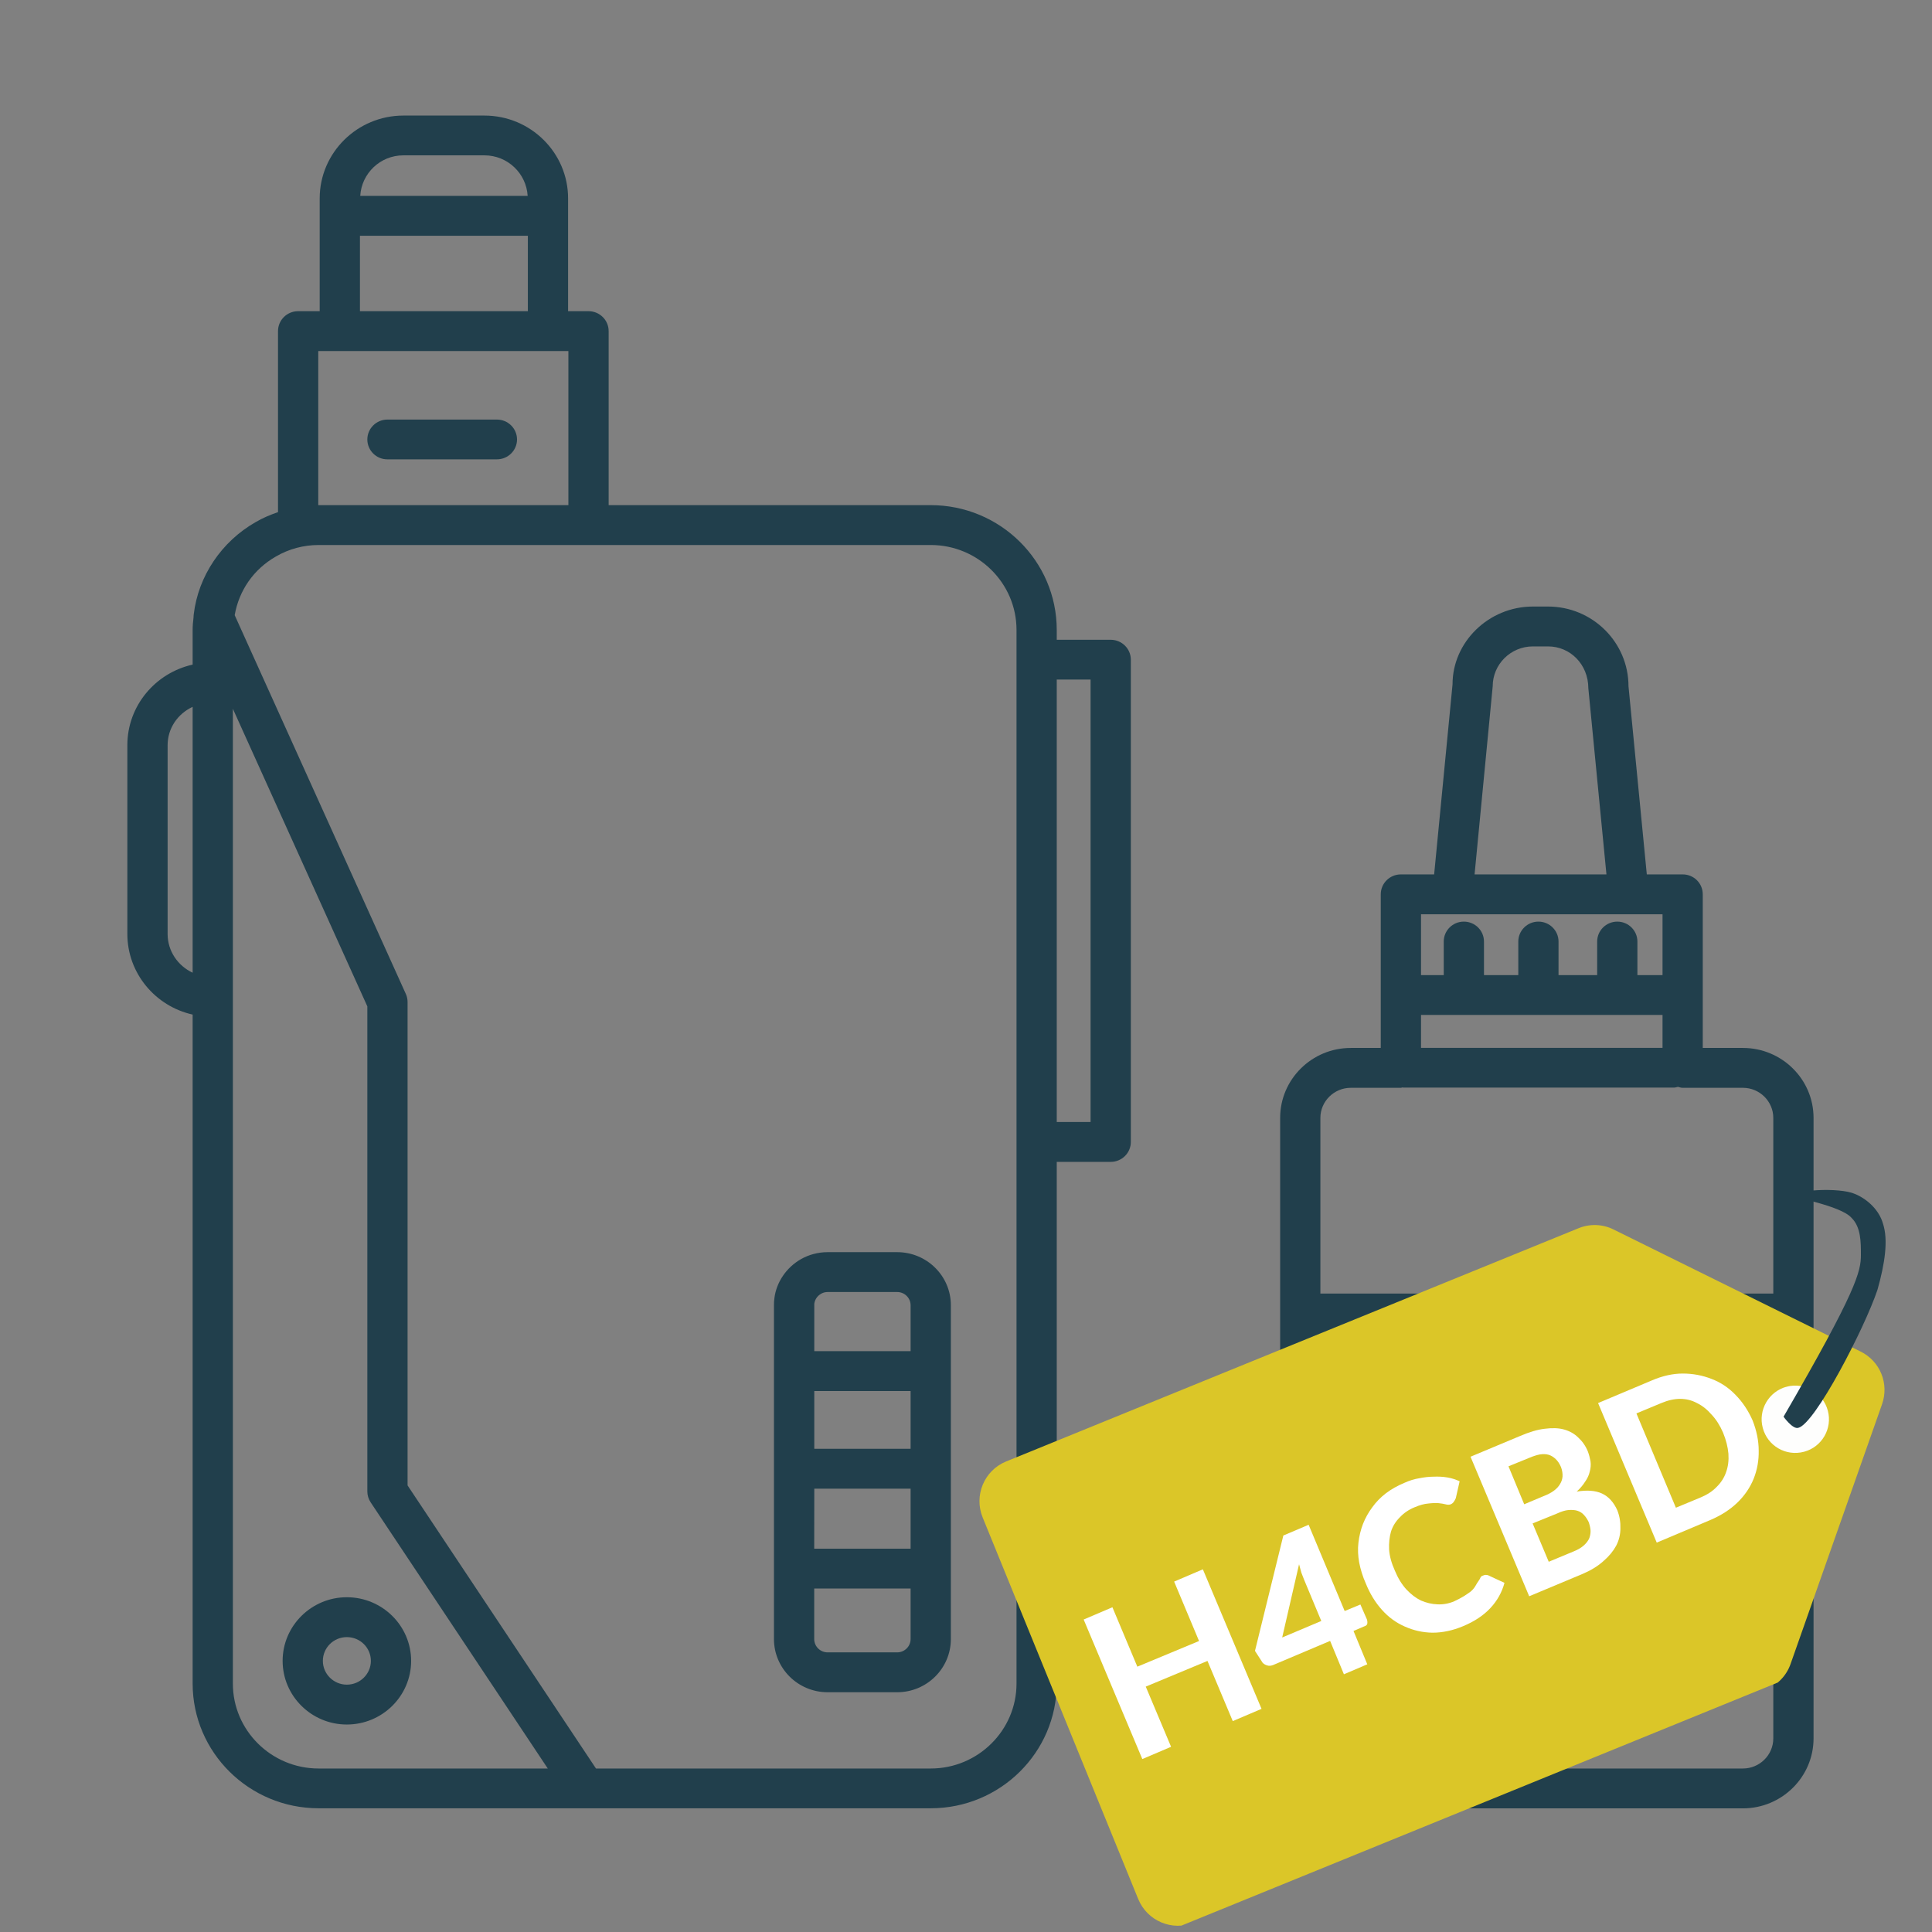 <?xml version="1.0" encoding="UTF-8"?>
<svg xmlns="http://www.w3.org/2000/svg" xmlns:xlink="http://www.w3.org/1999/xlink" width="105" zoomAndPan="magnify" viewBox="0 0 78.75 78.75" height="105" preserveAspectRatio="xMidYMid meet" version="1.0">
  <rect x="0" y="0" width="78.75" height="78.75" fill="#808080" stroke="none"/>
  <defs>
    <g></g>
    <clipPath id="b5d8503191">
      <path d="M 5.055 4.711 L 74 4.711 L 74 73.711 L 5.055 73.711 Z M 5.055 4.711 " clip-rule="nonzero"></path>
    </clipPath>
    <clipPath id="53ea8fef7e">
      <path d="M 39 49 L 77 49 L 77 78.5 L 39 78.5 Z M 39 49 " clip-rule="nonzero"></path>
    </clipPath>
    <clipPath id="5046b27746">
      <path d="M 73.18 46.422 L 80.82 65.176 L 46.789 79.047 L 39.145 60.293 Z M 73.18 46.422 " clip-rule="nonzero"></path>
    </clipPath>
    <clipPath id="89689ffabb">
      <path d="M 73.18 46.422 L 80.82 65.176 L 46.789 79.047 L 39.145 60.293 Z M 73.18 46.422 " clip-rule="nonzero"></path>
    </clipPath>
    <clipPath id="9c860ec9e0">
      <path d="M 71 56 L 75 56 L 75 60 L 71 60 Z M 71 56 " clip-rule="nonzero"></path>
    </clipPath>
    <clipPath id="cbdefc37e7">
      <path d="M 71.5 56.879 L 74.152 56.172 L 74.855 58.824 L 72.203 59.531 Z M 71.5 56.879 " clip-rule="nonzero"></path>
    </clipPath>
    <clipPath id="9a4bc60197">
      <path d="M 72.824 56.523 C 72.094 56.719 71.656 57.473 71.852 58.203 C 72.047 58.938 72.797 59.371 73.531 59.176 C 74.262 58.984 74.699 58.23 74.504 57.5 C 74.309 56.766 73.559 56.332 72.824 56.523 " clip-rule="nonzero"></path>
    </clipPath>
    <clipPath id="1ee8ba4a87">
      <path d="M 72.699 48 L 77 48 L 77 58.422 L 72.699 58.422 Z M 72.699 48 " clip-rule="nonzero"></path>
    </clipPath>
    <clipPath id="b057a6e1c7">
      <path d="M 72.699 57.746 C 75.699 52.574 75.852 51.824 75.852 51.148 C 75.852 50.621 75.852 50.023 75.477 49.648 C 75.027 49.121 73 48.824 73 48.672 C 73 48.598 73.824 48.523 73.902 48.672 C 73.977 48.824 73.75 49.348 73.602 49.348 C 73.449 49.348 72.926 48.898 73 48.746 C 73.074 48.523 74.949 48.371 75.625 48.672 C 76.152 48.898 76.602 49.348 76.75 49.871 C 76.977 50.547 76.824 51.523 76.527 52.574 C 76 54.148 73.977 58.047 73.301 58.199 C 73.074 58.273 72.699 57.746 72.699 57.746 " clip-rule="nonzero"></path>
    </clipPath>
  </defs>
  <g clip-path="url(#b5d8503191)">
    <path fill="#213f4c" d="M 36.57 51.039 L 33.734 51.039 C 33.348 51.039 32.965 51.141 32.641 51.328 C 32.047 51.668 31.645 52.273 31.566 52.91 C 31.551 53.004 31.547 53.105 31.547 53.203 L 31.547 66.809 C 31.547 68.004 32.527 68.977 33.734 68.977 L 36.57 68.977 C 37.777 68.977 38.758 68.004 38.758 66.809 L 38.758 53.203 C 38.758 52.008 37.777 51.039 36.57 51.039 Z M 37.117 59.055 L 33.191 59.055 L 33.191 56.699 L 37.117 56.699 Z M 33.191 60.68 L 37.117 60.68 L 37.117 63.125 L 33.188 63.125 Z M 33.469 52.734 C 33.547 52.688 33.641 52.664 33.734 52.664 L 36.57 52.664 C 36.871 52.664 37.117 52.906 37.117 53.203 L 37.117 55.074 L 33.191 55.074 L 33.191 53.141 C 33.215 52.969 33.312 52.824 33.469 52.734 Z M 36.57 67.352 L 33.734 67.352 C 33.434 67.352 33.188 67.109 33.188 66.809 L 33.188 64.75 L 37.117 64.75 L 37.117 66.809 C 37.117 67.109 36.871 67.352 36.57 67.352 Z M 45.273 26.078 L 43.074 26.078 L 43.074 25.676 C 43.074 22.871 40.77 20.59 37.938 20.59 L 24.809 20.59 L 24.809 13.496 C 24.809 13.047 24.441 12.684 23.988 12.684 L 23.156 12.684 L 23.156 8.086 C 23.156 6.227 21.629 4.711 19.746 4.711 L 16.441 4.711 C 14.562 4.711 13.031 6.227 13.031 8.086 L 13.031 12.684 L 12.152 12.684 C 11.699 12.684 11.332 13.047 11.332 13.496 L 11.332 20.875 C 11.016 20.984 10.707 21.113 10.422 21.281 C 9.027 22.074 8.082 23.488 7.898 25.035 C 7.891 25.082 7.891 25.133 7.887 25.18 C 7.867 25.344 7.852 25.512 7.852 25.676 L 7.852 27.09 C 6.332 27.43 5.191 28.77 5.191 30.375 L 5.191 38.066 C 5.191 39.672 6.332 41.016 7.852 41.355 L 7.852 68.621 C 7.852 71.43 10.156 73.707 12.988 73.707 L 37.938 73.707 C 40.77 73.707 43.074 71.43 43.074 68.621 L 43.074 47.359 L 45.273 47.359 C 45.727 47.359 46.094 46.996 46.094 46.547 L 46.094 26.891 C 46.094 26.441 45.727 26.078 45.273 26.078 Z M 16.441 6.332 L 19.746 6.332 C 20.688 6.332 21.453 7.066 21.508 7.984 L 14.684 7.984 C 14.738 7.066 15.5 6.332 16.441 6.332 Z M 14.672 9.609 L 21.516 9.609 L 21.516 12.684 L 14.672 12.684 Z M 12.973 14.309 L 23.168 14.309 L 23.168 20.59 L 12.988 20.59 C 12.98 20.59 12.977 20.59 12.973 20.59 Z M 6.832 38.07 L 6.832 30.379 C 6.832 29.688 7.238 29.098 7.852 28.812 L 7.852 39.648 C 7.25 39.367 6.832 38.766 6.832 38.07 Z M 9.492 68.625 L 9.492 28.891 L 14.973 41.02 L 14.973 60.789 C 14.973 60.949 15.02 61.105 15.109 61.238 L 22.328 72.086 L 12.988 72.086 C 11.059 72.086 9.492 70.531 9.492 68.625 Z M 41.434 68.625 C 41.434 70.531 39.863 72.086 37.938 72.086 L 24.293 72.086 L 16.613 60.547 L 16.613 40.848 C 16.613 40.73 16.59 40.617 16.543 40.516 L 9.566 25.074 C 9.742 24.07 10.336 23.203 11.246 22.684 C 11.773 22.375 12.375 22.215 12.988 22.215 L 37.938 22.215 C 39.863 22.215 41.434 23.766 41.434 25.676 Z M 44.453 45.734 L 43.074 45.734 L 43.074 27.699 L 44.453 27.699 Z M 14.973 17.914 C 14.973 17.465 15.34 17.102 15.793 17.102 L 20.254 17.102 C 20.707 17.102 21.074 17.465 21.074 17.914 C 21.074 18.359 20.707 18.723 20.254 18.723 L 15.793 18.723 C 15.34 18.727 14.973 18.359 14.973 17.914 Z M 14.137 65.105 C 12.695 65.105 11.52 66.27 11.52 67.699 C 11.52 69.129 12.695 70.293 14.137 70.293 C 15.582 70.293 16.758 69.129 16.758 67.699 C 16.758 66.27 15.582 65.105 14.137 65.105 Z M 14.137 68.668 C 13.598 68.668 13.16 68.23 13.16 67.699 C 13.16 67.164 13.598 66.73 14.137 66.73 C 14.68 66.73 15.117 67.164 15.117 67.699 C 15.117 68.23 14.68 68.668 14.137 68.668 Z M 71.043 42.715 L 69.406 42.715 L 69.406 36.453 C 69.406 36.004 69.043 35.641 68.586 35.641 L 67.125 35.641 L 66.379 27.973 C 66.379 26.18 64.91 24.723 63.098 24.723 L 62.484 24.723 C 60.672 24.723 59.203 26.18 59.207 27.895 L 58.457 35.641 L 57.102 35.641 C 56.648 35.641 56.281 36.004 56.281 36.453 L 56.281 42.715 L 55.059 42.715 C 53.473 42.715 52.18 43.992 52.18 45.566 L 52.18 70.859 C 52.18 72.43 53.469 73.711 55.059 73.711 L 71.039 73.711 C 72.629 73.711 73.922 72.43 73.922 70.859 L 73.922 45.566 C 73.922 43.992 72.629 42.715 71.043 42.715 Z M 57.922 41.371 L 67.766 41.371 L 67.766 42.711 L 57.922 42.711 Z M 60.844 27.973 C 60.844 27.078 61.578 26.348 62.484 26.348 L 63.098 26.348 C 64.004 26.348 64.738 27.078 64.742 28.051 L 65.48 35.641 L 60.105 35.641 Z M 67.766 37.266 L 67.766 39.746 L 66.742 39.746 L 66.742 38.379 C 66.742 37.93 66.375 37.566 65.922 37.566 C 65.469 37.566 65.102 37.93 65.102 38.379 L 65.102 39.746 L 63.527 39.746 L 63.527 38.379 C 63.527 37.93 63.16 37.566 62.707 37.566 C 62.254 37.566 61.887 37.93 61.887 38.379 L 61.887 39.746 L 60.488 39.746 L 60.488 38.379 C 60.488 37.93 60.121 37.566 59.668 37.566 C 59.211 37.566 58.848 37.93 58.848 38.379 L 58.848 39.746 L 57.922 39.746 L 57.922 37.266 Z M 55.059 44.34 L 57.102 44.34 C 57.125 44.34 57.145 44.328 57.168 44.324 C 57.18 44.328 57.191 44.332 57.207 44.332 L 68.23 44.332 C 68.289 44.332 68.34 44.312 68.395 44.301 C 68.457 44.316 68.52 44.34 68.586 44.34 L 71.043 44.34 C 71.723 44.34 72.281 44.891 72.281 45.566 L 72.281 52.727 L 53.82 52.727 L 53.82 45.566 C 53.82 44.891 54.379 44.34 55.059 44.34 Z M 71.938 54.352 L 71.938 63.082 L 53.887 63.082 L 53.887 54.352 Z M 71.043 72.086 L 55.059 72.086 C 54.379 72.086 53.82 71.535 53.82 70.859 L 53.82 64.707 L 72.281 64.707 L 72.281 70.859 C 72.281 71.535 71.723 72.086 71.043 72.086 Z M 71.043 72.086 " fill-opacity="1" fill-rule="nonzero"></path>
  </g>
  <g clip-path="url(#53ea8fef7e)">
    <g clip-path="url(#5046b27746)">
      <g clip-path="url(#89689ffabb)">
        <path fill="#dbc628" d="M 46.391 77.398 C 46.758 78.301 47.777 78.73 48.672 78.367 L 71.996 68.863 C 72.461 68.672 72.82 68.297 72.984 67.828 L 76.711 57.246 C 77.012 56.402 76.637 55.48 75.832 55.086 L 65.766 50.113 C 65.32 49.891 64.801 49.875 64.336 50.066 L 41.012 59.57 C 40.117 59.934 39.688 60.957 40.055 61.855 Z M 46.391 77.398 " fill-opacity="1" fill-rule="nonzero"></path>
      </g>
    </g>
  </g>
  <g clip-path="url(#9c860ec9e0)">
    <g clip-path="url(#cbdefc37e7)">
      <g clip-path="url(#9a4bc60197)">
        <path fill="#fefefd" d="M 71.5 56.879 L 74.152 56.172 L 74.855 58.824 L 72.203 59.531 Z M 71.5 56.879 " fill-opacity="1" fill-rule="nonzero"></path>
      </g>
    </g>
  </g>
  <g fill="#ffffff" fill-opacity="1">
    <g transform="translate(45.968, 71.951)">
      <g>
        <path d="M 3.062 -7.984 L 5.453 -2.297 L 4.281 -1.797 L 3.25 -4.25 L 0.734 -3.203 L 1.766 -0.75 L 0.594 -0.25 L -1.797 -5.938 L -0.625 -6.438 L 0.391 -4.016 L 2.906 -5.062 L 1.891 -7.484 Z M 3.062 -7.984 "></path>
      </g>
    </g>
  </g>
  <g fill="#ffffff" fill-opacity="1">
    <g transform="translate(52.029, 69.401)">
      <g>
        <path d="M 1.828 -3.328 L 1.125 -5.016 C 1.094 -5.098 1.055 -5.191 1.016 -5.297 C 0.984 -5.41 0.953 -5.523 0.922 -5.641 L 0.234 -2.656 Z M 3.422 -4 L 3.688 -3.391 C 3.707 -3.328 3.711 -3.27 3.703 -3.219 C 3.691 -3.164 3.648 -3.129 3.578 -3.109 L 3.141 -2.922 L 3.703 -1.562 L 2.75 -1.156 L 2.188 -2.516 L -0.141 -1.531 C -0.223 -1.5 -0.301 -1.492 -0.375 -1.516 C -0.445 -1.535 -0.508 -1.57 -0.562 -1.625 L -0.875 -2.109 L 0.281 -6.812 L 1.312 -7.25 L 2.781 -3.734 Z M 3.422 -4 "></path>
      </g>
    </g>
  </g>
  <g fill="#ffffff" fill-opacity="1">
    <g transform="translate(56.574, 67.488)">
      <g>
        <path d="M 3.875 -3.266 C 3.938 -3.297 4.004 -3.301 4.078 -3.281 L 4.75 -2.969 C 4.645 -2.582 4.453 -2.238 4.172 -1.938 C 3.898 -1.645 3.531 -1.398 3.062 -1.203 C 2.633 -1.023 2.219 -0.938 1.812 -0.938 C 1.414 -0.945 1.039 -1.031 0.688 -1.188 C 0.332 -1.344 0.02 -1.57 -0.25 -1.875 C -0.52 -2.176 -0.738 -2.535 -0.906 -2.953 C -1.031 -3.234 -1.117 -3.516 -1.172 -3.797 C -1.223 -4.078 -1.234 -4.348 -1.203 -4.609 C -1.172 -4.879 -1.109 -5.133 -1.016 -5.375 C -0.922 -5.613 -0.797 -5.836 -0.641 -6.047 C -0.484 -6.266 -0.297 -6.457 -0.078 -6.625 C 0.141 -6.789 0.391 -6.93 0.672 -7.047 C 0.879 -7.141 1.082 -7.203 1.281 -7.234 C 1.477 -7.273 1.672 -7.297 1.859 -7.297 C 2.055 -7.305 2.242 -7.297 2.422 -7.266 C 2.609 -7.234 2.773 -7.18 2.922 -7.109 L 2.766 -6.422 C 2.742 -6.367 2.719 -6.32 2.688 -6.281 C 2.664 -6.238 2.625 -6.203 2.562 -6.172 C 2.5 -6.148 2.426 -6.148 2.344 -6.172 C 2.27 -6.191 2.176 -6.207 2.062 -6.219 C 1.945 -6.227 1.805 -6.223 1.641 -6.203 C 1.484 -6.191 1.297 -6.141 1.078 -6.047 C 0.848 -5.953 0.648 -5.816 0.484 -5.641 C 0.316 -5.473 0.195 -5.281 0.125 -5.062 C 0.062 -4.844 0.035 -4.598 0.047 -4.328 C 0.066 -4.055 0.145 -3.77 0.281 -3.469 C 0.406 -3.164 0.562 -2.91 0.75 -2.703 C 0.938 -2.504 1.133 -2.352 1.344 -2.25 C 1.562 -2.156 1.785 -2.102 2.016 -2.094 C 2.254 -2.082 2.484 -2.125 2.703 -2.219 C 2.836 -2.281 2.957 -2.344 3.062 -2.406 C 3.164 -2.469 3.258 -2.531 3.344 -2.594 C 3.426 -2.656 3.492 -2.727 3.547 -2.812 C 3.598 -2.906 3.66 -3.004 3.734 -3.109 C 3.754 -3.148 3.77 -3.18 3.781 -3.203 C 3.801 -3.234 3.832 -3.254 3.875 -3.266 Z M 3.875 -3.266 "></path>
      </g>
    </g>
  </g>
  <g fill="#ffffff" fill-opacity="1">
    <g transform="translate(61.737, 65.315)">
      <g>
        <path d="M 2.406 -2.078 C 2.582 -2.148 2.723 -2.234 2.828 -2.328 C 2.93 -2.422 3.004 -2.52 3.047 -2.625 C 3.086 -2.738 3.102 -2.848 3.094 -2.953 C 3.082 -3.066 3.055 -3.176 3.016 -3.281 C 2.961 -3.395 2.898 -3.488 2.828 -3.562 C 2.754 -3.645 2.664 -3.703 2.562 -3.734 C 2.469 -3.766 2.348 -3.773 2.203 -3.766 C 2.066 -3.754 1.91 -3.707 1.734 -3.625 L 0.734 -3.219 L 1.391 -1.656 Z M -0.25 -5.547 L 0.391 -4 L 1.172 -4.328 C 1.336 -4.391 1.477 -4.461 1.594 -4.547 C 1.707 -4.629 1.789 -4.719 1.844 -4.812 C 1.906 -4.906 1.941 -5.008 1.953 -5.125 C 1.961 -5.25 1.941 -5.379 1.891 -5.516 C 1.828 -5.66 1.754 -5.77 1.672 -5.844 C 1.586 -5.926 1.492 -5.984 1.391 -6.016 C 1.285 -6.047 1.164 -6.051 1.031 -6.031 C 0.906 -6.008 0.758 -5.961 0.594 -5.891 Z M 0.219 -6.781 C 0.602 -6.945 0.941 -7.047 1.234 -7.078 C 1.535 -7.117 1.797 -7.109 2.016 -7.047 C 2.242 -6.984 2.438 -6.875 2.594 -6.719 C 2.758 -6.57 2.891 -6.383 2.984 -6.156 C 3.035 -6.02 3.07 -5.883 3.094 -5.75 C 3.113 -5.613 3.102 -5.473 3.062 -5.328 C 3.031 -5.191 2.969 -5.055 2.875 -4.922 C 2.789 -4.785 2.676 -4.648 2.531 -4.516 C 2.945 -4.586 3.289 -4.562 3.562 -4.438 C 3.832 -4.312 4.039 -4.082 4.188 -3.75 C 4.281 -3.508 4.32 -3.266 4.312 -3.016 C 4.312 -2.766 4.254 -2.531 4.141 -2.312 C 4.023 -2.094 3.852 -1.883 3.625 -1.688 C 3.406 -1.488 3.129 -1.316 2.797 -1.172 L 0.594 -0.25 L -1.797 -5.938 Z M 0.219 -6.781 "></path>
      </g>
    </g>
  </g>
  <g fill="#ffffff" fill-opacity="1">
    <g transform="translate(66.936, 63.128)">
      <g>
        <path d="M 4.5 -5.234 C 4.664 -4.816 4.75 -4.406 4.75 -4 C 4.758 -3.602 4.691 -3.223 4.547 -2.859 C 4.398 -2.492 4.176 -2.164 3.875 -1.875 C 3.582 -1.594 3.219 -1.359 2.781 -1.172 L 0.594 -0.25 L -1.797 -5.938 L 0.391 -6.859 C 0.828 -7.047 1.25 -7.141 1.656 -7.141 C 2.07 -7.141 2.461 -7.066 2.828 -6.922 C 3.191 -6.785 3.516 -6.57 3.797 -6.281 C 4.086 -5.988 4.32 -5.641 4.5 -5.234 Z M 3.297 -4.734 C 3.172 -5.023 3.016 -5.27 2.828 -5.469 C 2.648 -5.676 2.453 -5.832 2.234 -5.938 C 2.023 -6.051 1.797 -6.109 1.547 -6.109 C 1.305 -6.109 1.051 -6.051 0.781 -5.938 L -0.234 -5.516 L 1.375 -1.672 L 2.391 -2.094 C 2.66 -2.207 2.879 -2.352 3.047 -2.531 C 3.223 -2.707 3.348 -2.906 3.422 -3.125 C 3.504 -3.352 3.535 -3.602 3.516 -3.875 C 3.492 -4.145 3.422 -4.43 3.297 -4.734 Z M 3.297 -4.734 "></path>
      </g>
    </g>
  </g>
  <g clip-path="url(#1ee8ba4a87)">
    <g clip-path="url(#b057a6e1c7)">
      <path fill="#213f4c" d="M 69.699 45.672 L 79.449 45.672 L 79.449 61.422 L 69.699 61.422 Z M 69.699 45.672 " fill-opacity="1" fill-rule="nonzero"></path>
    </g>
  </g>
</svg>
